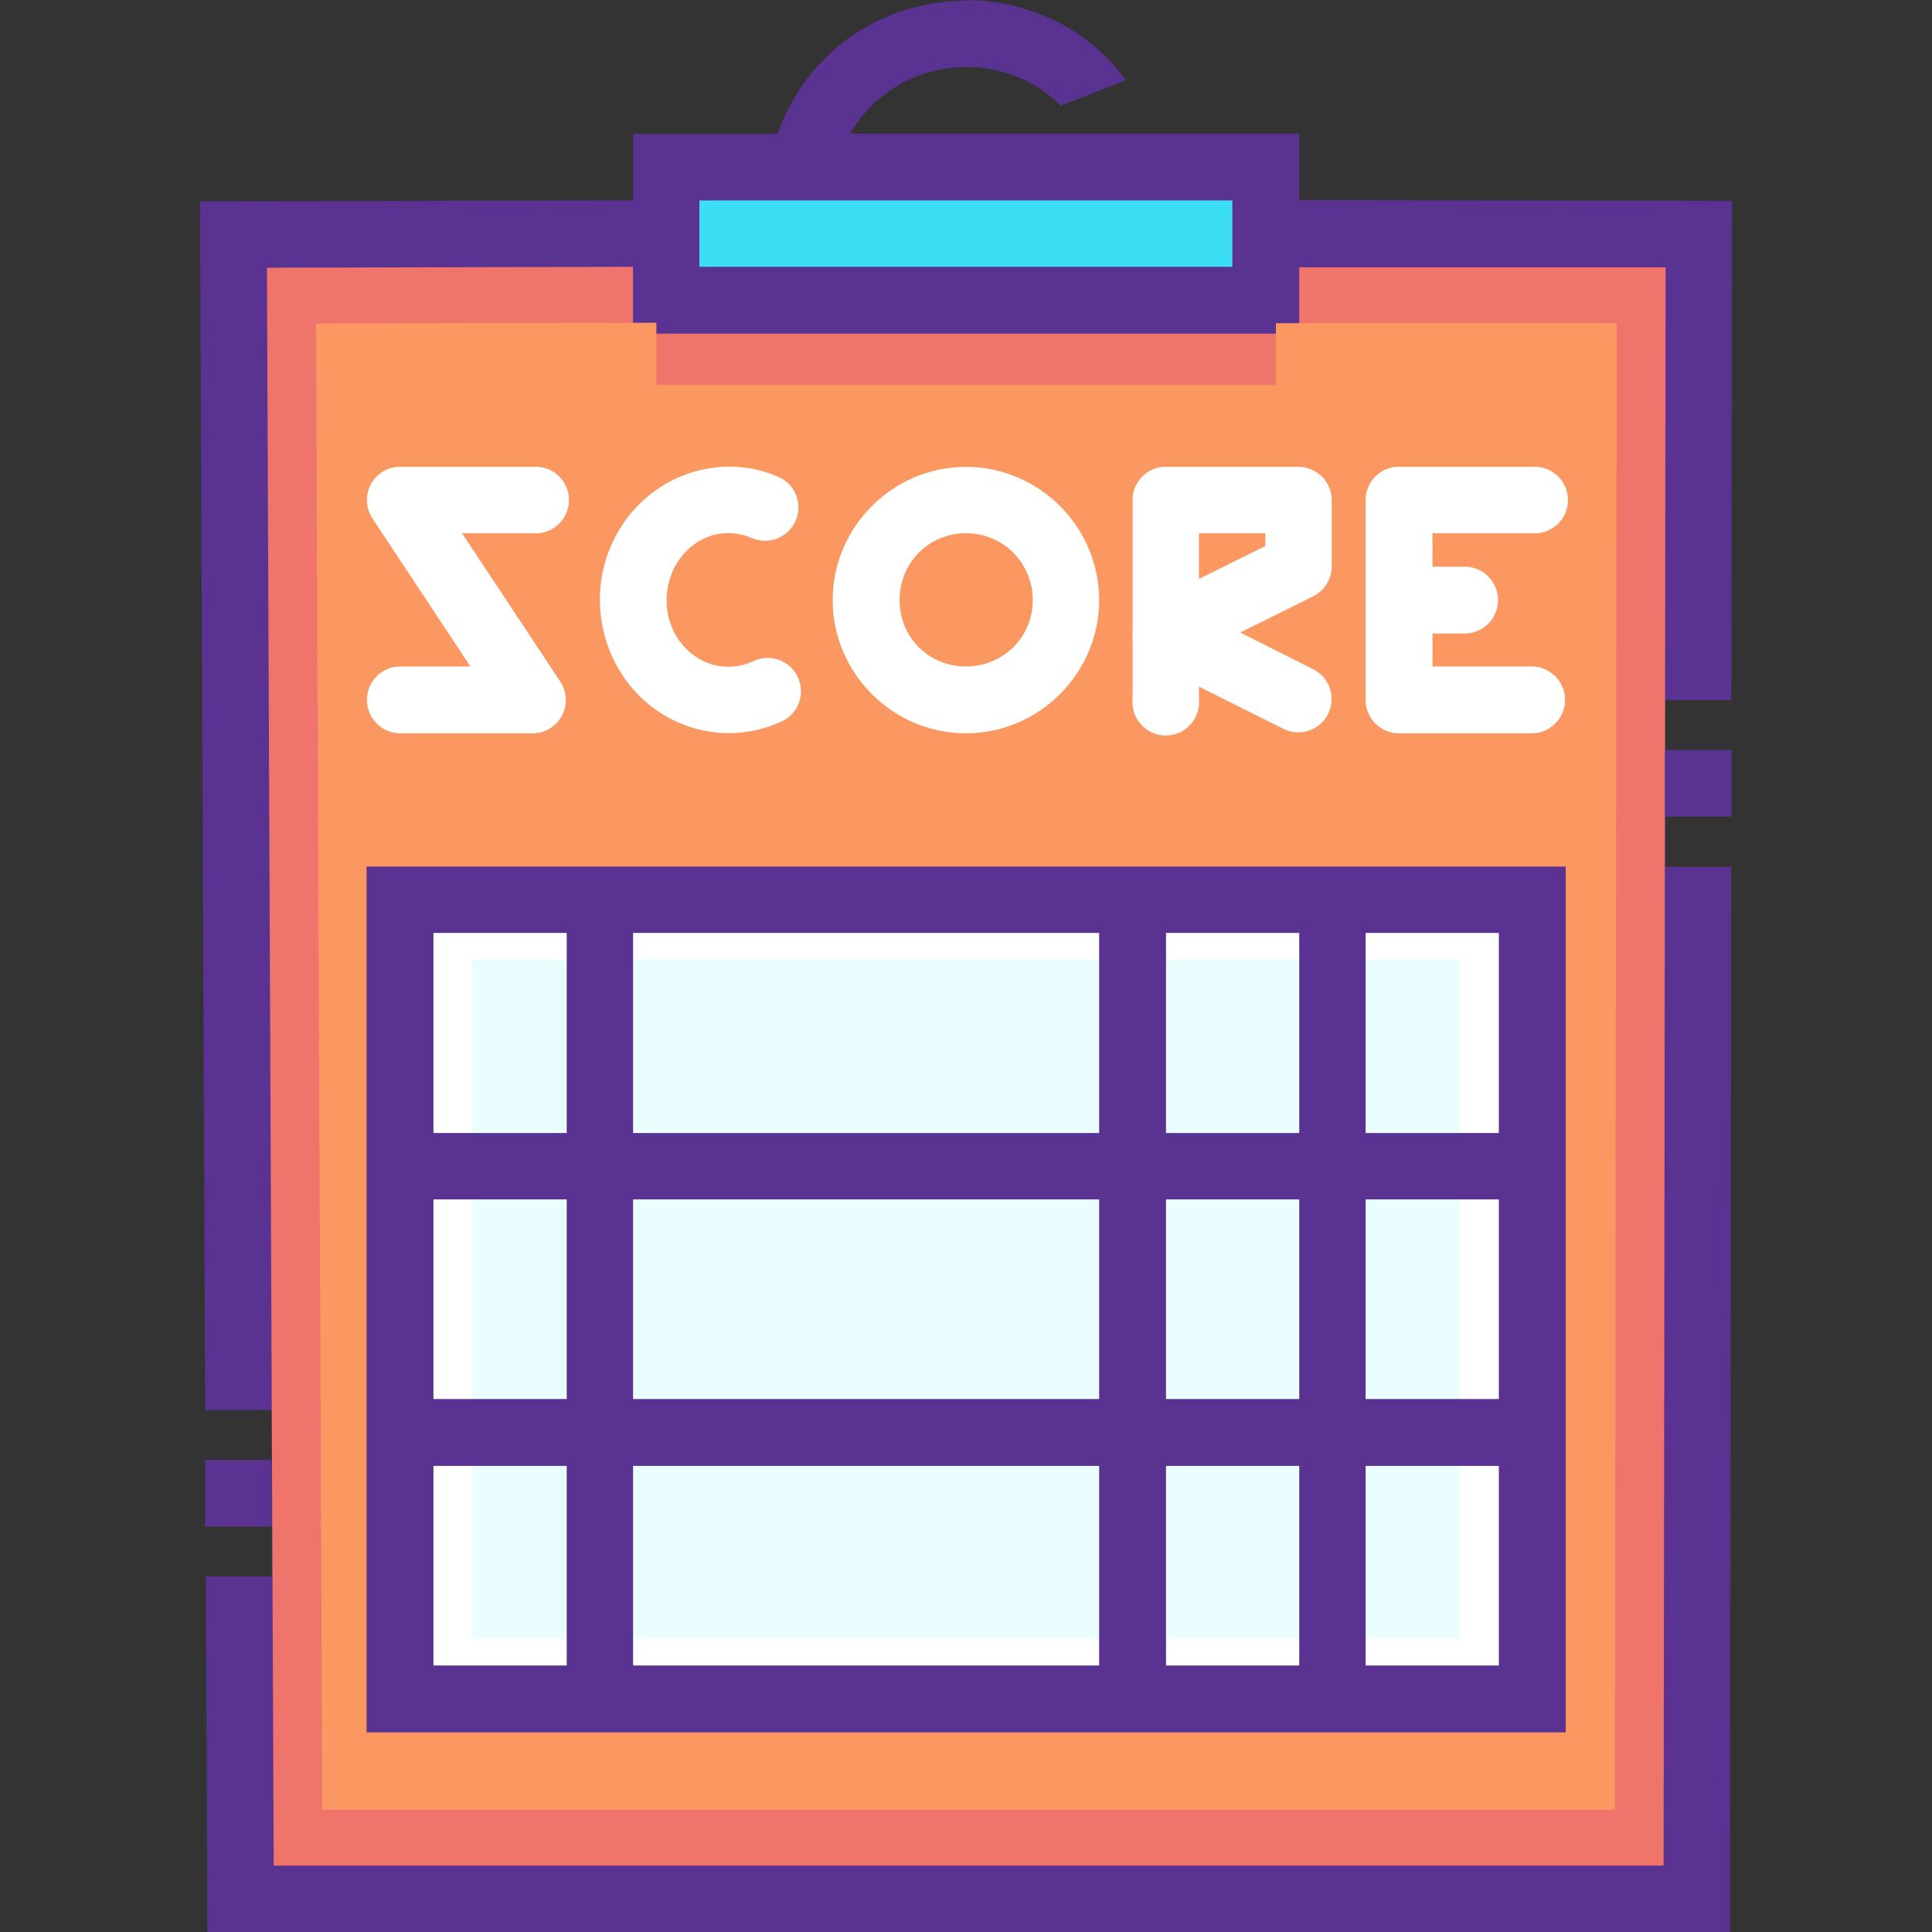 <?xml version="1.0" encoding="iso-8859-1"?>
<!-- Generator: Adobe Illustrator 19.0.0, SVG Export Plug-In . SVG Version: 6.00 Build 0)  -->
<svg version="1.1" id="Layer_1" xmlns="http://www.w3.org/2000/svg" xmlns:xlink="http://www.w3.org/1999/xlink" x="0px" y="0px"
	 viewBox="0 0 464.137 464.137" style="enable-background:new 0 0 464.137 464.137;" xml:space="preserve">
<rect x="0" y="0" width="464.137" height="464.137" fill="#333333" stroke="none"/>
<g transform="translate(0 -1020.36)">
	<g shape-rendering="auto" image-rendering="auto" color-rendering="auto" color-interpolation="sRGB">
		<path style="fill:#5A3392;" d="M232.317,1020.36v0.16c-8.32,0-16.652,2.021-24.125,6.251
			c-10.211,5.781-17.648,15.047-21.375,25.749h-34.719v15.969l-104.062,0.256l1.25,290.375h16v40H49.442l0.374,85.377h365.781
			l0.312-255.906h-15.906v-40h15.938l0.16-119.969l-103.969-0.191v-15.97H204.226c2.776-4.807,6.824-8.938,11.906-11.813
			c4.989-2.802,10.551-4.198,16.125-4.188c5.576,0.013,11.137,1.44,16.094,4.313c2.42,1.392,4.587,3.098,6.5,4.998l15.625-6.188
			c-3.768-5.033-8.445-9.427-14.094-12.687c-7.433-4.294-15.742-6.458-24.063-6.501L232.317,1020.36z"/>
		<path style="fill:#EE746C;" d="M152.082,1084.454v16.063h160.031v-15.938h88.031l-0.484,383.969H65.754l-1.627-383.875
			L152.082,1084.454z"/>
		<path style="fill:#FB9761;" d="M157.683,1097.889v14.939h148.836v-14.822h81.872l-0.423,357.105H77.42l-1.512-357.02
			L157.683,1097.889z"/>
		<path style="fill:#5A3392;" d="M88.073,1228.54v7.914v200.078h288.071V1228.54H88.073z"/>
		<g>
			<path style="fill:#FFFFFF;" d="M104.135,1244.487h255.945v175.984H104.135L104.135,1244.487L104.135,1244.487z"/>
			<path style="fill:#FFFFFF;" d="M232.049,1132.518c-17.578,0-32.007,14.43-32.008,32.006c0,17.58,14.43,32.008,32.008,32.008
				c17.579,0,32.008-14.43,32.008-32.008C264.057,1146.946,249.627,1132.516,232.049,1132.518z M232.049,1148.462
				c8.931,0,16.063,7.131,16.063,16.063c0.001,8.934-7.132,15.945-16.063,15.945c-8.931,0-15.945-7.014-15.945-15.945
				S223.118,1148.462,232.049,1148.462z"/>
			<path style="fill:#FFFFFF;" d="M279.293,1132.518c-4.117,0.412-7.241,3.895-7.205,8.031v31.063c-0.049,0.51-0.049,1.025,0,1.535
				v15.236c-0.372,4.402,2.896,8.273,7.299,8.646c4.403,0.371,8.274-2.896,8.646-7.299c0.038-0.449,0.038-0.898,0-1.348v-3.072
				l20.315,10.156c3.96,1.963,8.761,0.342,10.723-3.619c1.943-3.92,0.375-8.674-3.518-10.672l-17.599-8.857l17.599-8.74
				c2.668-1.357,4.355-4.092,4.372-7.086v-15.943c0.017-4.396-3.517-7.982-7.913-8.031h-31.89
				C279.846,1132.505,279.57,1132.505,279.293,1132.518L279.293,1132.518z M288.033,1148.462h15.945v3.072l-15.945,7.914v-10.984
				V1148.462z"/>
			<path style="fill:#FFFFFF;" d="M186.931,1134.88c-13.019-5.613-28.235-1.137-36.614,10.395
				c-8.384,11.527-8.245,27.287,0.242,38.74c8.484,11.451,23.649,15.658,36.614,9.92c4.149-1.52,6.281-6.115,4.761-10.264
				c-1.52-4.15-6.115-6.281-10.264-4.762c-0.299,0.109-0.591,0.236-0.874,0.381c-6.194,2.738-13.213,0.912-17.48-4.846
				c-4.263-5.764-4.221-14.039,0-19.844c4.215-5.805,11.147-7.639,17.362-4.959c4.082,1.717,8.783-0.199,10.5-4.279
				c1.711-4.066-0.184-8.752-4.24-10.484L186.931,1134.88z"/>
			<g>
				<path style="fill:#FFFFFF;" d="M335.277,1132.518c-4.117,0.412-7.241,3.895-7.205,8.031v47.953
					c-0.017,4.418,3.552,8.014,7.97,8.031c0.02,0,0.041,0,0.061,0h31.89c4.436-0.021,8.014-3.635,7.992-8.07
					c-0.021-4.404-3.587-7.971-7.992-7.992h-23.859v-32.008h23.859c4.403,0.377,8.277-2.887,8.654-7.289
					c0.377-4.402-2.887-8.277-7.29-8.654c-0.454-0.039-0.91-0.039-1.364,0h-31.89c-0.276-0.014-0.553-0.014-0.828,0
					L335.277,1132.518z"/>
				<path style="fill:#FFFFFF;" d="M339.293,1156.495c-4.438,0.186-7.886,3.932-7.701,8.369c0.185,4.439,3.932,7.887,8.37,7.701
					c0.053-0.002,0.106-0.004,0.159-0.008h11.811c4.436-0.045,7.996-3.676,7.951-8.111c-0.043-4.373-3.578-7.908-7.951-7.951
					h-11.811C339.846,1156.481,339.569,1156.481,339.293,1156.495z"/>
				<path style="fill:#FFFFFF;" d="M95.395,1132.518c-4.399,0.418-7.627,4.322-7.21,8.721c0.125,1.316,0.574,2.582,1.307,3.682
					l23.504,35.551H96.226c-4.436-0.021-8.049,3.557-8.07,7.992s3.557,8.049,7.992,8.07c0.026,0,0.052,0,0.078,0h31.772
					c4.419-0.037,7.97-3.648,7.933-8.068c-0.013-1.541-0.471-3.047-1.319-4.334l-23.622-35.668h17.008
					c4.403,0.377,8.277-2.887,8.654-7.289s-2.887-8.277-7.29-8.654c-0.454-0.039-0.91-0.039-1.364,0H96.226
					c-0.276-0.014-0.553-0.014-0.828,0L95.395,1132.518z"/>
			</g>
		</g>
		<path style="fill:#3CDEF6;" d="M168.02,1068.516h112.094h15.938v15.938H168.02V1068.516z"/>
		<path style="fill:#EBFEFF;" d="M113.391,1250.85h237.435v163.256H113.391L113.391,1250.85L113.391,1250.85z"/>
		<g>
			<path style="fill:#5A3392;" d="M92.089,1356.454v16.064h280.039v-16.064C372.128,1356.454,92.089,1356.454,92.089,1356.454z"/>
			<path style="fill:#5A3392;" d="M92.089,1292.557v15.943h280.039v-15.943C372.128,1292.557,92.089,1292.557,92.089,1292.557z"/>
			<path style="fill:#5A3392;" d="M136.144,1232.557v199.961h15.945v-199.961H136.144z"/>
			<path style="fill:#5A3392;" d="M312.128,1232.557v199.961h15.945v-199.961H312.128z"/>
			<path style="fill:#5A3392;" d="M264.057,1232.557v199.961h16.063v-199.961H264.057z"/>
		</g>
	</g>
	<g>
		<path style="fill:#5A3392;" d="M49.272,1371.085h16v16h-16V1371.085z"/>
		<path style="fill:#5A3392;" d="M416.019,1200.542h-16v16h16V1200.542z"/>
	</g>
</g>
<g>
</g>
<g>
</g>
<g>
</g>
<g>
</g>
<g>
</g>
<g>
</g>
<g>
</g>
<g>
</g>
<g>
</g>
<g>
</g>
<g>
</g>
<g>
</g>
<g>
</g>
<g>
</g>
<g>
</g>
</svg>

